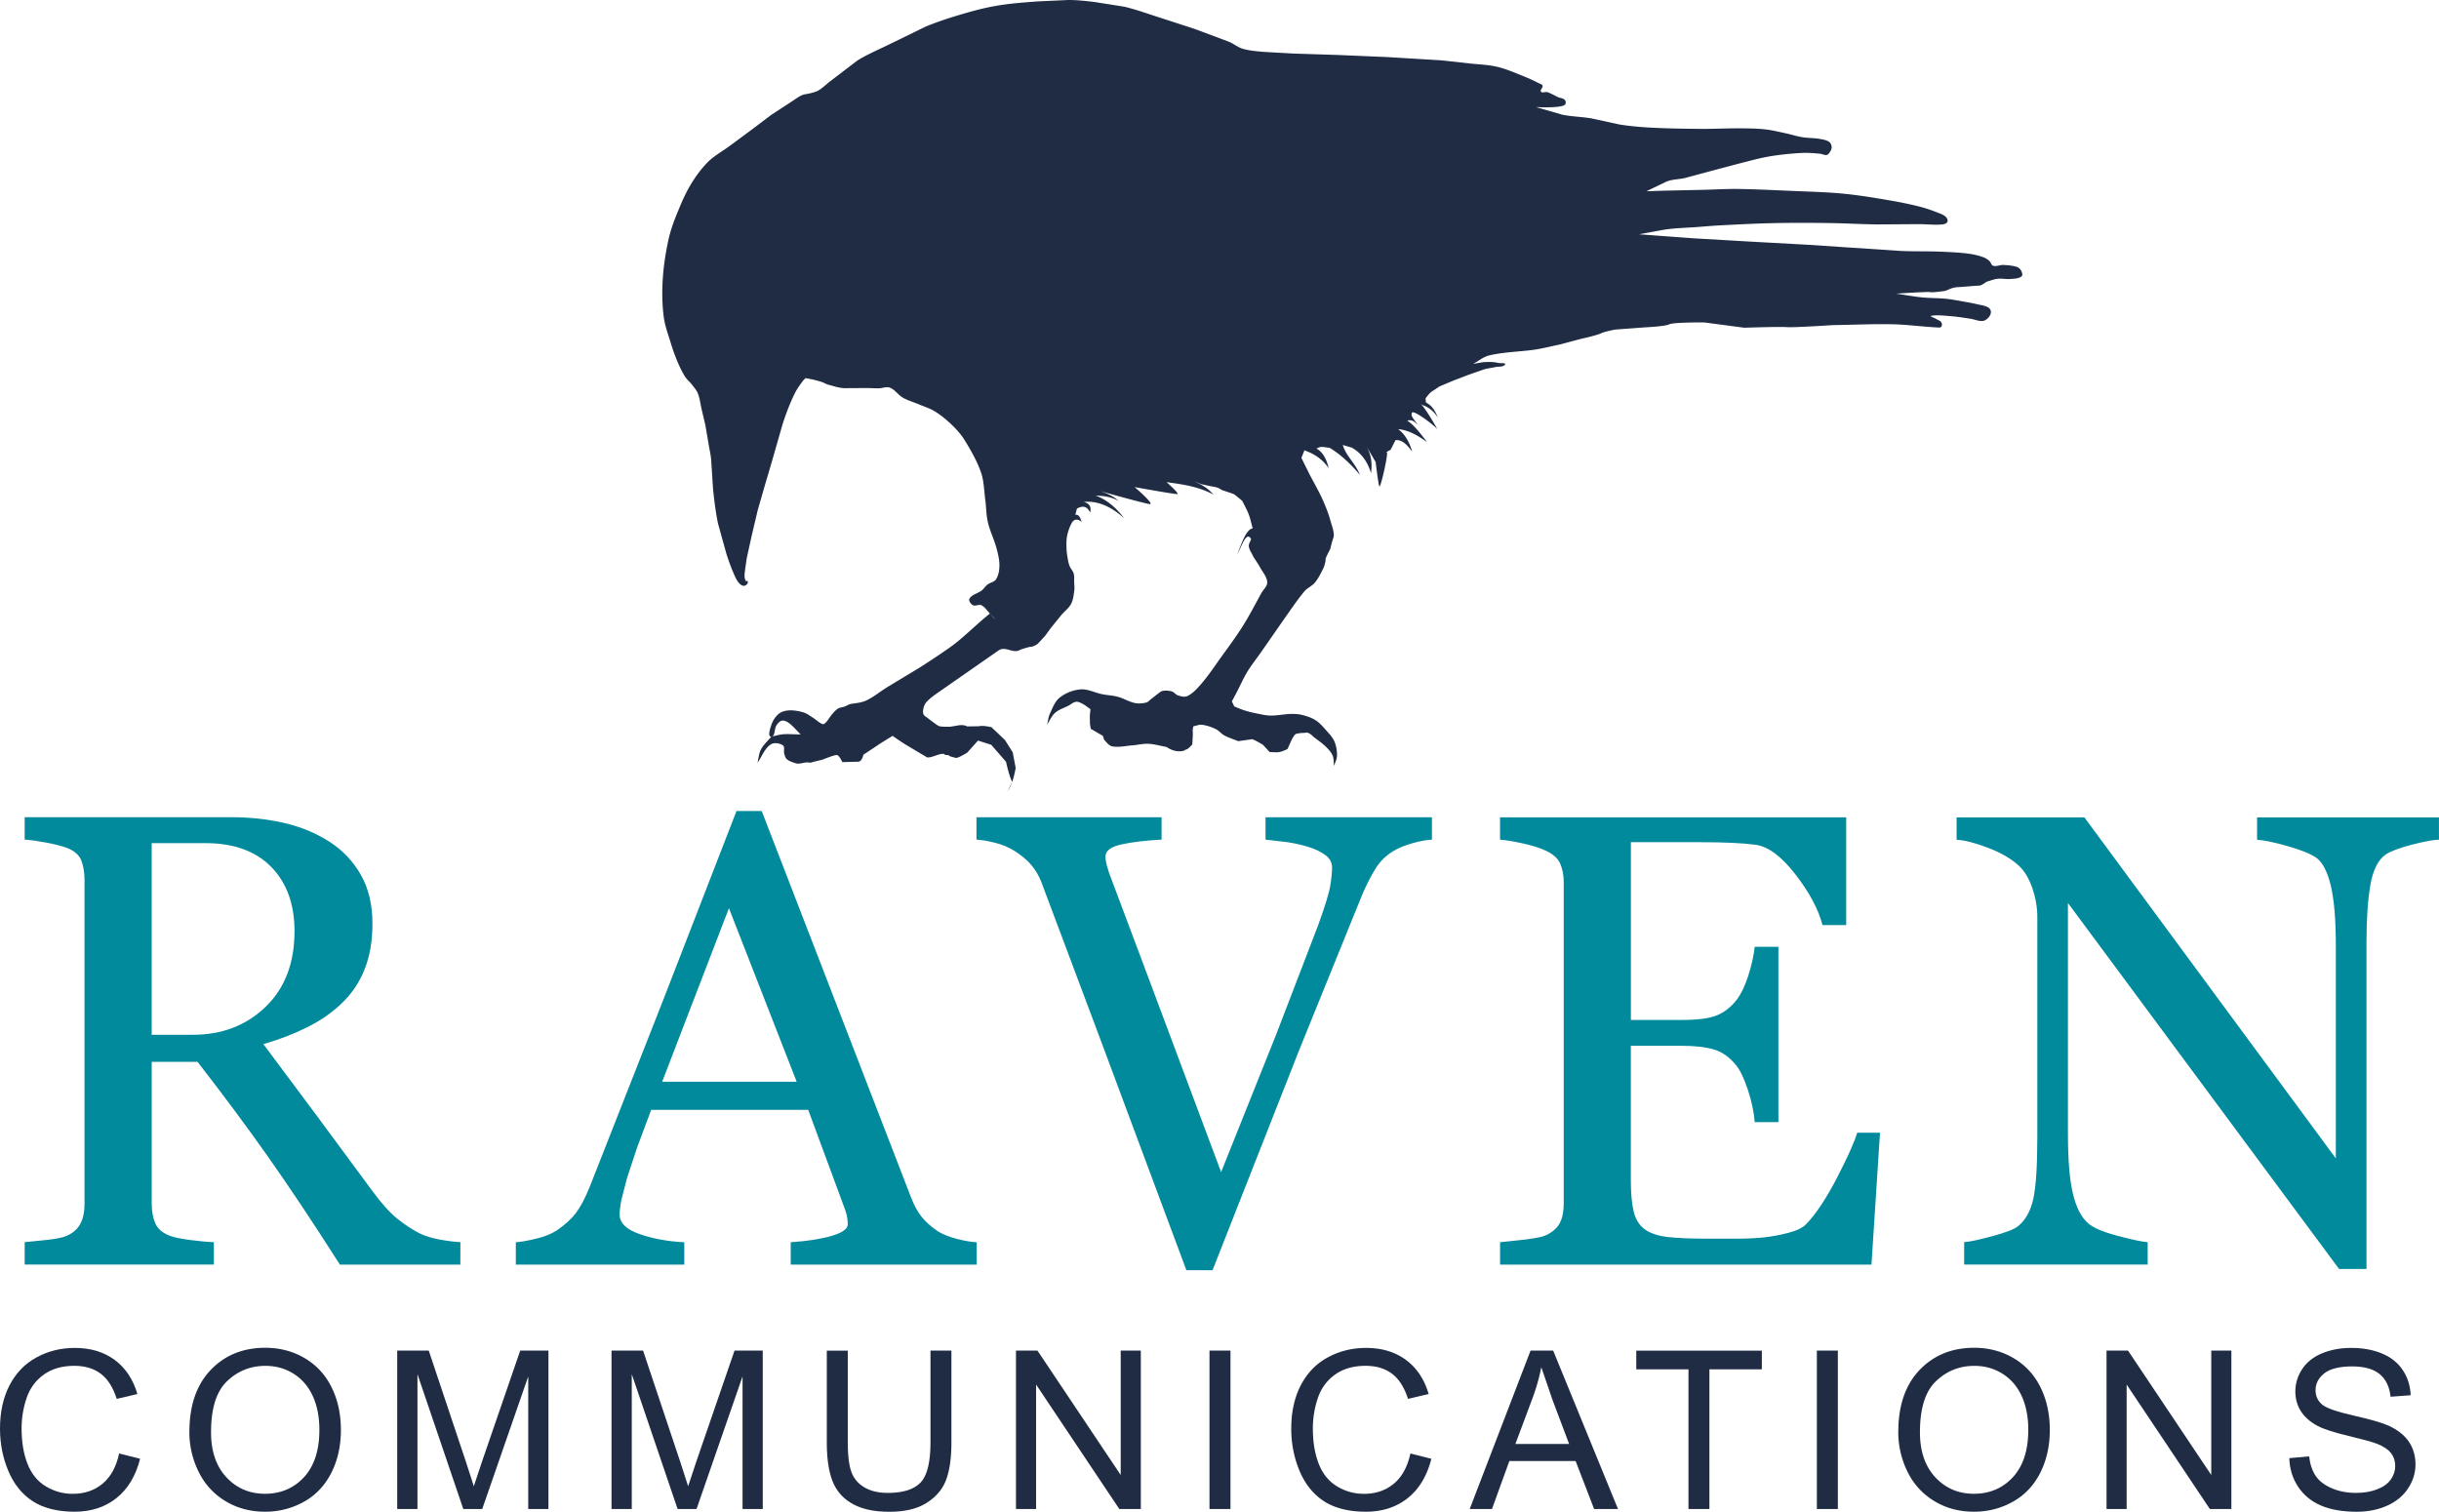 <svg xmlns="http://www.w3.org/2000/svg" xmlns:xlink="http://www.w3.org/1999/xlink" viewBox="0 0 528.86 327.84" xmlns:v="https://vecta.io/nano"><g fill="#01899c"><path d="M203.44 267.07c-1.55-1.04-2.75-2.12-3.62-3.21-.86-1.1-1.64-2.53-2.32-4.31l-32.33-83.67h-5.47l-15.72 40.54-16.13 41.02c-.96 2.37-1.94 4.23-2.94 5.57s-2.42 2.63-4.24 3.86c-1.14.73-2.6 1.31-4.38 1.74-1.77.44-3.25.7-4.44.79v4.85h36.53v-4.85c-3.6-.18-6.84-.78-9.71-1.78s-4.31-2.42-4.31-4.24c0-.78.11-1.77.34-3.01l1.23-4.79 2.16-6.56 3.11-8.34h34.05l8.03 21.74c.18.45.32.98.41 1.57s.14 1.09.14 1.5c0 1-1.17 1.84-3.52 2.53s-5.3 1.14-8.85 1.37v4.85h40.32v-4.84c-1.14-.05-2.55-.29-4.24-.72-1.68-.44-3.05-.97-4.1-1.61zm-30.69-32.48h-29.17l14.48-37.64 14.69 37.64h.01-.01zm-81.8 32.86c-1.6-.82-3.2-1.88-4.82-3.18-1.61-1.3-3.43-3.32-5.43-6.05l-11.66-15.79-11.93-16c3.46-1 6.63-2.22 9.5-3.66 2.87-1.43 5.33-3.13 7.38-5.09 2.23-2.09 3.92-4.58 5.06-7.45s1.71-6.17 1.71-9.91c0-4.15-.84-7.69-2.53-10.63s-3.94-5.32-6.77-7.14c-2.92-1.87-6.18-3.23-9.78-4.07s-7.45-1.26-11.55-1.26H5.35v4.85c1.28.09 2.83.31 4.65.65s3.3.72 4.44 1.13c1.68.64 2.75 1.57 3.21 2.8.45 1.23.68 2.65.68 4.24v70.14c0 1.78-.3 3.24-.92 4.38-.61 1.14-1.6 2.01-2.97 2.6-.82.37-2.27.66-4.34.89l-4.75.48v4.85h41.02v-4.85c-1.42-.05-3.15-.21-5.2-.48s-3.49-.57-4.31-.89c-1.64-.64-2.71-1.56-3.21-2.77-.5-1.2-.75-2.6-.75-4.2v-30.76h9.94c5.46 7.02 10.52 13.83 15.19 20.44 4.66 6.61 9.89 14.45 15.67 23.52h26.12v-.02l.01-4.85c-1.18-.05-2.66-.23-4.44-.55-1.77-.32-3.26-.78-4.44-1.37zm-49.1-43.05h-8.96v-41.56h11.62c6.16 0 10.92 1.72 14.29 5.15 3.37 3.44 5.06 8.09 5.06 13.96 0 6.91-2.1 12.38-6.29 16.41s-9.43 6.04-15.72 6.04zm487.01-42.31h-.01v.02l.01-.02z"/><path d="M489.41 177.26v4.85c1.51.09 3.71.55 6.6 1.37s4.97 1.66 6.25 2.53c1.36 1 2.41 3.02 3.14 6.05.72 3.03 1.09 7.37 1.09 13.02v46.13l-54.52-73.95h-27.71v4.85c1.73.09 4 .67 6.8 1.74 2.81 1.07 5.03 2.36 6.67 3.86 1.23 1.14 2.21 2.75 2.94 4.85.72 2.1 1.09 4.19 1.09 6.29v47.78c0 6.33-.3 10.81-.89 13.43s-1.69 4.56-3.28 5.84c-.73.64-2.55 1.35-5.47 2.15-2.92.79-4.99 1.24-6.22 1.33v4.85h39.79v-4.85c-1.04-.05-3.21-.5-6.49-1.37-3.28-.86-5.44-1.8-6.49-2.8-1.46-1.28-2.54-3.42-3.25-6.43s-1.06-7.31-1.06-12.92v-50.04l58.79 79.37h5.95v-71.03c0-4.96.28-9.06.85-12.3.57-3.23 1.68-5.42 3.32-6.56 1.13-.73 3.03-1.44 5.67-2.12 2.63-.68 4.59-1.04 5.87-1.09v-4.83h-39.44zm-178.92-.03h-36.08v4.85l4.72.55c1.55.23 3.08.57 4.58 1.03 1.55.5 2.8 1.1 3.73 1.81s1.4 1.62 1.4 2.63-.13 2.31-.38 3.9c-.25 1.6-1.13 4.47-2.63 8.62l-9.09 23.67-11.96 29.9-16.13-43.14-8.2-21.85-.48-1.64c-.18-.69-.27-1.28-.27-1.78 0-1.28 1.17-2.17 3.52-2.67 2.35-.51 5.23-.85 8.65-1.03v-4.85h-40.14v4.85c1.28.09 2.67.33 4.17.72 1.45.36 2.83.95 4.1 1.74 1.5.96 2.71 1.97 3.62 3.04.91 1.08 1.64 2.32 2.19 3.73l12.44 33.15 19 51h5.67l18.87-47.95 13.74-33.87c.91-2.05 1.84-3.83 2.77-5.33.94-1.5 2.22-2.77 3.73-3.69 1.09-.68 2.48-1.26 4.17-1.74s3.12-.74 4.31-.79h-.02v-4.86zm92.22 68.42c-.64 2.1-2.11 5.37-4.41 9.81-2.31 4.45-4.5 7.76-6.6 9.95-.77.82-2.08 1.47-3.93 1.95s-3.64.81-5.37.99c-1.69.18-3.76.27-6.22.27h-5.95c-3.78 0-6.7-.13-8.75-.38s-3.67-.8-4.85-1.67c-1.18-.86-1.98-2.14-2.39-3.82s-.62-3.98-.62-6.89v-29.07h10.94c2.96 0 5.34.27 7.14.82s3.41 1.71 4.82 3.49c.87 1.1 1.7 2.86 2.5 5.3s1.29 4.75 1.47 6.94h5.13v-38.01h-5.13c-.23 1.96-.69 4.04-1.4 6.25-.7 2.21-1.56 3.98-2.56 5.3-1.23 1.55-2.65 2.66-4.27 3.32s-4.18.99-7.69.99h-10.94v-38.55h15.24c2.51 0 4.74.05 6.7.14s3.65.23 5.06.41c2.74.36 5.62 2.49 8.65 6.39s5 7.58 5.91 11.04h5.13v-23.38h-75.06v4.85c1.23.09 2.89.36 4.96.82 2.08.45 3.73.98 4.96 1.57 1.59.73 2.64 1.68 3.14 2.84s.75 2.5.75 4v69.73c0 1.69-.28 3.08-.85 4.17-.57 1.1-1.58 1.99-3.04 2.67-.68.32-2.16.62-4.44.92l-5.47.58v4.85h80.53l1.85-28.57-.02-.02h-4.92z"/></g><g fill="#1f2c43"><path d="M215.75 134.31c-.28-.51-.78-.88-1.16-1.32l-1.07-1.23c-.29-.18-.53-.49-.87-.56-.56-.12-1.23.32-1.72.02-.46-.26-.97-.97-.7-1.42.55-.9 1.81-1.1 2.65-1.76.46-.36.76-.9 1.23-1.26.57-.46 1.49-.54 1.88-1.17.54-.87.71-1.95.72-2.97.02-1.26-.3-2.5-.62-3.72-.52-1.93-1.44-3.76-1.89-5.71-.37-1.55-.33-3.18-.55-4.77-.28-2.01-.27-4.09-.94-6.01-.87-2.51-2.23-4.84-3.63-7.12-.77-1.22-1.77-2.3-2.82-3.3-1.09-1.05-2.29-2.02-3.57-2.81-1.04-.64-2.24-1-3.36-1.48-1.19-.51-2.44-.84-3.55-1.48-1.03-.58-1.7-1.73-2.8-2.16-.77-.3-1.66.12-2.48.13-.66.01-1.31-.04-1.97-.05-.8-.02-1.6 0-2.4 0l-3.16.02c-.54-.04-1.09-.15-1.61-.27l-1.95-.54c-.41-.14-.78-.38-1.19-.52-.65-.22-1.32-.39-1.98-.55l-1.55-.3c-.23.23-.49.43-.67.69-.6.85-1.23 1.68-1.68 2.61-.81 1.63-1.48 3.32-2.09 5.03-.6 1.67-1.04 3.39-1.54 5.09l-1.3 4.54-1.82 6.18-1.3 4.54-1.32 5.59-1.04 4.73-.36 2.48c-.06.52-.15 1.06-.12 1.59.02.32.07.48.27.93.11.04.26 0 .39 0 0 0 .15.36-.06.61-1 1.2-2.1-.37-2.57-1.37-.77-1.63-1.38-3.33-1.94-5.04l-1.85-6.66c-.51-2.44-.8-4.92-1.07-7.39l-.42-6.51c-.1-1.06-.34-2.1-.52-3.15l-.73-4.29-.81-3.43c-.27-1.14-.38-2.33-.81-3.43-.27-.7-.8-1.28-1.26-1.89-.47-.62-1.11-1.11-1.53-1.77-.63-1-1.14-2.08-1.61-3.18-.59-1.4-1.1-2.84-1.54-4.3-.57-1.86-1.26-3.71-1.49-5.65-.33-2.66-.36-5.37-.19-8.05.18-2.84.62-5.66 1.22-8.44.41-1.9 1.06-3.74 1.79-5.54.89-2.2 1.81-4.42 3.03-6.45 1.05-1.76 2.28-3.45 3.72-4.91 1.39-1.38 3.15-2.33 4.72-3.49l4.94-3.65 4.12-3.12 4.43-2.89c.73-.47 1.43-1.02 2.22-1.37.53-.24 1.14-.23 1.7-.39.62-.18 1.3-.3 1.86-.63.88-.52 1.62-1.27 2.43-1.9l5.97-4.56c2.25-1.41 4.71-2.42 7.09-3.6l7.7-3.76c2.75-1.14 5.59-2.05 8.45-2.88 2.43-.71 4.91-1.34 7.42-1.74 2.78-.46 5.6-.65 8.41-.87l6.7-.31c1.92 0 3.83.21 5.74.44l6.49 1.03c2.66.64 5.23 1.6 7.85 2.42l7.26 2.36 7.49 2.8c1.03.42 1.92 1.2 2.99 1.52 1.45.42 2.97.54 4.48.68l6.4.36 9.69.31 10.65.45 11.92.72 5.97.66c2.02.23 4.07.27 6.04.73 2.02.47 3.92 1.32 5.84 2.08 1.13.45 2.22.98 3.3 1.52.27.14.68.22.75.52.09.43-.62.92-.35 1.27.28.38.96-.02 1.41.13.82.26 1.54.74 2.33 1.08.47.21 1.07.21 1.42.58.22.23.29.71.09.97-.26.33-.76.38-1.18.46-.82.14-1.65.16-2.46.18-.89.03-1.78-.02-2.68-.04l5.68 1.64c2.09.43 4.24.45 6.34.81l6.12 1.33c2.18.34 4.37.54 6.57.66 3.67.19 7.34.26 11.02.28 2.9.02 5.8-.14 8.71-.12 1.77.02 3.53.03 5.29.23 1.46.16 2.89.53 4.33.83 1.21.26 2.38.64 3.59.85 1.28.22 2.6.16 3.88.39.7.12 1.44.24 2.03.64.34.23.5.7.54 1.11.03.38-.16.74-.36 1.05-.18.29-.41.62-.73.68-.48.09-.94-.24-1.43-.27-1.31-.11-2.63-.24-3.95-.17-2.39.13-4.78.37-7.14.77-2.35.41-4.66 1.09-6.98 1.66l-5.63 1.5-5.57 1.5c-1.4.34-2.93.25-4.23.88l-4.15 2 3.58-.12 9.08-.2c2.39-.06 4.76-.21 7.14-.18 3.97.06 7.95.26 11.91.43 3.66.16 7.32.24 10.96.59 3.3.32 6.58.86 9.85 1.42 2.26.38 4.5.83 6.72 1.39 1.32.34 2.62.79 3.89 1.29.63.25 1.31.47 1.8.94.28.27.51.78.32 1.11-.23.4-.8.51-1.26.54-1.6.12-3.22-.07-4.84-.08l-9.09.06c-3.54-.04-7.1-.26-10.64-.3-3.92-.05-7.84-.06-11.77.02-3.69.07-7.39.27-11.08.45-1.75.09-3.47.23-5.21.37-2.7.22-5.44.22-8.11.71l-4.83.89 11.77.87 12.37.72 12.07.66 20.35 1.35c2.95.15 5.91.05 8.87.17 2.01.09 4.03.17 6.03.44a14.75 14.75 0 0 1 3.21.78c.48.16.91.47 1.28.8.33.29.41.91.84 1.04.69.2 1.44-.21 2.15-.18.98.04 1.98.12 2.91.41.4.13.79.43.97.81.2.37.43.99.1 1.26-.63.5-1.56.48-2.37.56-.94.09-1.89-.15-2.83-.04-.82.09-1.58.42-2.37.63 0 0-1.11.84-1.55.84s-3.72.28-3.72.28c-.61.06-1.26.03-1.86.18-.64.15-1.23.46-1.85.69 0 0-2.82.41-3.2.27-.37-.14-7.44.33-7.44.33 1.87.27 3.73.62 5.6.81 1.74.18 3.48.13 5.21.3 1.31.14 2.59.39 3.88.62.95.17 1.91.34 2.84.56.78.18 1.61.27 2.32.64.33.16.64.51.69.88.05.44-.14.93-.43 1.27-.34.4-.81.8-1.33.84-.91.09-1.78-.34-2.69-.48-1.36-.2-2.73-.44-4.11-.54-1.45-.11-2.94-.33-4.39-.09-.41.07.7.44 1.05.66.38.24.88.36 1.14.73.17.26.21.72.01.97-.19.24-.6.18-.89.16-3.21-.16-6.4-.61-9.61-.69-4.32-.09-8.64.12-12.96.18 0 0-8.71.57-10.05.44s-9.23.13-9.23.13l-8.65-1.15s-6.7-.05-7.59.41-5.43.67-5.43.67l-6.31.47s-2.15.4-2.97.78c-.82.39-3.41 1.02-3.86 1.1-.45.09-5.12 1.35-5.12 1.35-2 .4-3.98.94-6.01 1.2-3.12.39-6.31.46-9.36 1.18-1.28.3-2.31 1.23-3.48 1.84.91-.14 1.83-.38 2.75-.41.9-.04 1.81-.02 2.68.19.5.11 1.79-.06 1.5.36-.44.59-1.44.38-2.16.55-.86.2-1.76.27-2.6.56l-3.11 1.09-3.26 1.24-3.11 1.31s-1.1.76-1.61 1.07c-.52.3-1.39 1.51-1.39 1.51.03.3.05.6.09.89.74.44 1.62.91 2.58 3.25-1.3-1.92-2.57-2.48-3.84-2.85.4-.52 4.16 6.03 3.64 5.32-.47-.66-5.04-4.19-5.41-3.5-.43.79.69 1.61 1.23 2.67-.76-.92-1.51-1.23-2.26-.94 1.43.87 2.88 2.81 4.31 4.64-2-1.41-4.05-2.62-6.29-2.81 1.47 1.07 2.43 2.76 3.05 4.87-1.03-1.33-2.08-2.63-3.61-2.48l-1.08 2.1c-.27.17-1.14.54-.81.53.41 0-1.33 7.77-1.61 7.4-.22-.3-.81-5.28-.81-5.28l-1.99-3.4c1.1 1.92 1.26 3.86.98 5.8-.82-2.72-2.28-4.47-4.18-5.53l-1.94-.57c.72 2.41 2.65 3.86 3.74 6.5-2.2-2.6-4.39-4.56-6.56-5.87-.62-.07-1.24-.23-1.86-.2-.36.01-.69.21-1.04.32 1.55.91 2.23 2.5 2.67 4.28-1.34-1.96-3.17-3.13-5.27-3.87l-.65 1.65 1.69 3.41c.83 1.61 1.74 3.18 2.53 4.81.51 1.06.97 2.16 1.39 3.26.3.8.55 1.62.78 2.45.25.88.59 1.76.64 2.68.03.59-.28 1.15-.42 1.72l-.36 1.42-.5.97c-.14.32-.33.63-.44.98-.09.28-.06.6-.13.9-.12.46-.22.93-.43 1.35-.54 1.06-1.06 2.16-1.82 3.08-.63.76-1.64 1.14-2.28 1.9-1.77 2.13-3.28 4.45-4.89 6.71l-4.45 6.4c-1.02 1.46-2.13 2.85-3.06 4.37-.82 1.35-1.44 2.8-2.17 4.2l-1.16 2.18.53 1.11c.75.29 1.48.63 2.25.86.84.27 1.69.47 2.54.64 1.01.2 2.03.46 3.06.47 1.54.02 3.07-.34 4.61-.36.8 0 1.62.05 2.39.26.99.27 1.99.59 2.84 1.16.91.6 1.62 1.45 2.34 2.27.63.71 1.31 1.42 1.68 2.29.4.95.57 2.01.56 3.05-.01.78-.43 1.5-.64 2.25-.12-.77-.01-1.6-.33-2.3-.35-.78-.98-1.4-1.59-2-.77-.74-1.66-1.31-2.49-1.97 0 0-.98-1.03-1.58-.95-.59.08-1.34.09-1.34.09-.4.13-.93.06-1.19.39-.72.9-1.06 2.05-1.59 3.08 0 0-1.33.69-2.15.7s-1.71-.05-1.71-.05l-1.43-1.55s-2.11-1.31-2.48-1.23-2.9.42-2.9.42c-1-.41-2.04-.72-2.99-1.23-.69-.37-1.18-1.05-1.89-1.39-.94-.46-1.95-.8-2.99-.93-.62-.08-1.24.22-1.86.33 0 0-.21.82-.13 1.19.07.38-.11 2.76-.11 2.76s-.88.99-1.26 1.06c-.37.08-.44.46-1.78.4-1.34-.05-2.54-.93-2.54-.93-1.32-.23-2.62-.63-3.95-.69-1.2-.05-2.38.27-3.57.35-1.42.11-2.85.47-4.24.21-.69-.13-1.18-.79-1.66-1.32-.23-.26-.25-.64-.38-.96l-2.63-1.53c-.05-.35-.11-.69-.17-1.04 0-.57-.04-1.15-.02-1.72 0-.5.09-1 .13-1.5-.58-.39-1.11-.85-1.73-1.17-.44-.22-.93-.5-1.42-.42-.61.08-1.09.56-1.63.84-.97.5-2.06.81-2.88 1.54-.78.68-1.17 1.7-1.75 2.56.21-.8.28-1.65.63-2.41.58-1.22 1.05-2.61 2.11-3.45 1.3-1.02 2.87-1.63 4.52-1.78 1.6-.12 3.12.74 4.7 1.05 1.11.22 2.26.26 3.36.55 1.28.34 2.44 1.1 3.74 1.36.8.17 1.66.08 2.46-.11.38-.09.65-.45.95-.69.5-.37.98-.78 1.48-1.14.35-.25.68-.61 1.11-.69a4.55 4.55 0 0 1 2.01.12c.52.16.84.73 1.36.87.65.2 1.41.42 2.01.12 1.17-.57 2.09-1.59 2.94-2.57 1.6-1.85 2.96-3.9 4.38-5.89 1.59-2.2 3.22-4.39 4.67-6.69 1.47-2.34 2.73-4.8 4.07-7.22.43-.76 1.28-1.45 1.24-2.32-.07-1.18-.98-2.15-1.54-3.19-.43-.79-.96-1.53-1.45-2.29-.33-.77-.89-1.47-1-2.29-.07-.55.33-1.05.5-1.58-1.04-1.83-2.02 1.54-3.01 3.32 1.01-2.59 1.97-5.43 3.35-5.64-.29-1.01-.49-2.05-.86-3.04-.38-1-.93-1.93-1.38-2.89 0 0-1.58-1.39-1.96-1.54-.37-.14-2.54-.86-2.54-.86s-.6-.51-1.5-.65c-.89-.14-2.99-.63-2.99-.63l-1.35-.58c1.35.71 2.7 1.27 4.06 2.86-3.26-1.76-6.72-2.22-10.16-2.69 0 0 2.86 2.5 2.34 2.58s-9.26-1.51-9.26-1.51 4.45 3.81 3.26 3.69c-1.19-.14-10.76-2.83-10.76-2.83 1.63.53 3.05 1.21 4.05 2.18-1.49-.9-3.21-1.15-5-1.2 2.43.9 4.44 2.63 6.17 4.91-2.94-2.66-5.86-3.82-8.76-3.53 1.1.29 1.74.92 1.38 2.3-.72-1.55-1.74-1.44-2.85-.86l-.35 1.35c.61-.12 1.06.4 1.36 1.55-.78-.7-1.64-.71-2.15.25-.48.88-.81 1.86-1.01 2.85-.17.88-.13 1.79-.11 2.68.02.7.13 1.4.25 2.09.09.55.19 1.11.4 1.64.23.6.74 1.08.91 1.7.17.6.08 1.24.1 1.86.02.59.1 1.2.03 1.78-.14.99-.24 2.04-.7 2.92-.48.91-1.37 1.56-2.05 2.34l-2.27 2.79-1.31 1.8-1.61 1.74s-.89.61-1.41.62-2.3.62-2.3.62c-1.6 1.06-3.21-.89-4.8.2l-13.34 9.29c-.78.55-1.55 1.12-2.21 1.82-.31.33-.54.77-.66 1.2-.12.48-.24 1.04-.05 1.5.18.44.7.63 1.06.95 0 0 1.81 1.4 2.25 1.61.46.22 2.48.16 2.48.16.67-.1 1.34-.22 2.01-.33.54-.03 1.09-.06 1.64.26l2.46-.03c.94-.18 1.89 0 2.83.19l2.94 2.79 1.68 2.66.65 3.42c-.35 1.69-.7 3.39-1.75 5.09l.97-2.08h0c-.64-1.45-.98-2.91-1.32-4.37l-3.2-3.68-2.87-.92-2.35 2.62s-1.97 1.23-2.45 1.13c-.48-.09-1.34-.36-1.34-.36-.42-.5-.84 0-1.26-.51-1.21-.08-2.42.84-3.63.77l-4.71-2.8c-.95-.59-1.87-1.24-2.79-1.87l-2.37 1.46-3.97 2.64s-.25 1.48-1.11 1.5l-3.45.09s-.59-1.33-1.08-1.51c-.47-.19-2.98.94-3.46 1.04-.47.1-2.47.61-2.47.61-1.05-.31-2.12.44-3.16.09-.63-.22-1.32-.4-1.83-.84-.35-.29-.46-.8-.59-1.23-.17-.59.2-1.48-.31-1.81-.74-.5-1.94-.66-2.67-.15-1.33.92-1.88 2.64-2.81 3.95.24-.95.27-2 .73-2.87.55-1.06 1.5-1.87 2.25-2.8.86-.17 1.7-.45 2.56-.52 1.27-.09 2.54.04 3.82.04-.84-.81-1.58-1.75-2.52-2.45-.43-.32-1.01-.64-1.54-.54s-.92.62-1.22 1.07c-.49.73-.23 2.39-1.11 2.4-.8 0-.28-1.63-.03-2.38.29-.95.84-1.86 1.59-2.51.57-.51 1.4-.74 2.18-.8 1.1-.07 2.2.12 3.25.43.74.21 1.36.72 2.01 1.12.73.44 1.33 1.11 2.12 1.41.6.21 1.51-1.44 1.91-1.93.5-.61 1-1.15 1.42-1.41.55-.34 1.03-.25 1.66-.54.41-.19.76-.42 1.21-.5 1.09-.17 2.23-.25 3.23-.71 1.66-.76 3.07-1.97 4.63-2.93l6.81-4.11c2.46-1.57 4.91-3.17 7.28-4.88 2.33-1.68 5.89-5.22 8.16-6.96" fill-rule="evenodd"/><path d="M25.83 315.2l4.55 1.15c-.95 3.73-2.67 6.58-5.14 8.54s-5.5 2.94-9.08 2.94-6.71-.75-9.04-2.26-4.09-3.69-5.3-6.55S0 313.09 0 309.81c0-3.58.68-6.7 2.05-9.36s3.31-4.69 5.84-6.07 5.3-2.07 8.33-2.07c3.44 0 6.33.88 8.67 2.62s3.98 4.21 4.9 7.38l-4.48 1.05c-.8-2.5-1.95-4.32-3.47-5.46s-3.42-1.71-5.72-1.71c-2.64 0-4.85.63-6.62 1.9s-3.02 2.96-3.74 5.1-1.08 4.33-1.08 6.6c0 2.92.43 5.47 1.28 7.65s2.18 3.81 3.97 4.89 3.74 1.62 5.84 1.62c2.55 0 4.7-.73 6.47-2.2s2.96-3.65 3.59-6.54h0z"/><use xlink:href="#B"/><path d="M86.13 327.25v-34.36h6.84l8.13 24.33 1.64 5.09 1.83-5.51 8.23-23.91h6.12v34.36h-4.38v-28.76l-9.98 28.76h-4.1L90.52 298v29.25h-4.39zm46.47 0v-34.36h6.84l8.13 24.33 1.64 5.09 1.83-5.51 8.23-23.91h6.12v34.36h-4.38v-28.76l-9.98 28.76h-4.1L136.99 298v29.25h-4.39zm69.15-34.36h4.55v19.85c0 3.45-.39 6.2-1.17 8.23s-2.19 3.68-4.23 4.96-4.71 1.91-8.03 1.91-5.85-.55-7.9-1.66-3.51-2.71-4.38-4.82-1.31-4.97-1.31-8.61V292.9h4.55v19.83c0 2.98.28 5.18.83 6.6s1.51 2.5 2.86 3.27 3 1.15 4.96 1.15c3.34 0 5.73-.76 7.15-2.27s2.13-4.43 2.13-8.74v-19.85zm18.55 34.36v-34.36h4.66l18.05 26.98v-26.98h4.36v34.36h-4.66l-18.05-27v27h-4.36zm41.96 0v-34.36h4.55v34.36h-4.55zm43.56-12.05l4.55 1.15c-.95 3.73-2.67 6.58-5.14 8.54s-5.5 2.94-9.08 2.94-6.71-.75-9.04-2.26-4.09-3.69-5.3-6.55-1.82-5.93-1.82-9.21c0-3.58.68-6.7 2.05-9.36s3.31-4.69 5.84-6.07 5.3-2.07 8.33-2.07c3.44 0 6.33.88 8.67 2.62s3.98 4.21 4.9 7.38l-4.48 1.05c-.8-2.5-1.95-4.32-3.47-5.46s-3.42-1.71-5.72-1.71c-2.64 0-4.85.63-6.62 1.9s-3.02 2.96-3.74 5.1-1.08 4.33-1.08 6.6c0 2.92.43 5.47 1.28 7.65s2.18 3.81 3.97 4.89 3.74 1.62 5.84 1.62c2.55 0 4.7-.73 6.47-2.2s2.96-3.65 3.59-6.54h0zm12.86 12.05l13.2-34.36h4.9l14.06 34.36h-5.18l-4.01-10.41h-14.37l-3.77 10.41h-4.83zm9.91-14.11h11.65l-3.59-9.52-2.44-7.12a44.1 44.1 0 0 1-1.85 6.56l-3.77 10.08zm37.53 14.11v-30.3H354.8v-4.05h27.23v4.05h-11.37v30.3h-4.55 0zm27.84 0v-34.36h4.55v34.36h-4.55z"/><use xlink:href="#B" x="370.55"/><path d="m456.77,327.25v-34.36h4.66l18.05,26.98v-26.98h4.36v34.36h-4.66l-18.05-27v27h-4.36Zm39.64-11.04l4.29-.38c.2,1.72.68,3.13,1.42,4.23s1.89,1.99,3.46,2.67,3.32,1.02,5.27,1.02c1.73,0,3.27-.26,4.59-.77s2.32-1.22,2.96-2.12.97-1.88.97-2.94-.31-2.02-.94-2.82-1.66-1.48-3.09-2.03c-.92-.36-2.96-.92-6.12-1.68s-5.37-1.47-6.63-2.14c-1.64-.86-2.86-1.93-3.67-3.2s-1.21-2.7-1.21-4.28c0-1.73.49-3.36,1.48-4.86s2.42-2.65,4.31-3.43,3.99-1.17,6.3-1.17c2.55,0,4.79.41,6.74,1.23s3.44,2.03,4.49,3.62,1.61,3.4,1.69,5.41l-4.36.33c-.23-2.17-1.03-3.81-2.38-4.92s-3.35-1.66-5.99-1.66-4.75.5-6.01,1.51-1.89,2.22-1.89,3.64c0,1.23.45,2.25,1.34,3.05.88.8,3.16,1.61,6.86,2.45s6.23,1.57,7.61,2.19c2,.92,3.48,2.09,4.43,3.5s1.43,3.04,1.43,4.89-.52,3.55-1.57,5.17-2.55,2.88-4.51,3.77-4.17,1.35-6.62,1.35c-3.11,0-5.71-.45-7.82-1.36s-3.75-2.27-4.95-4.09-1.82-3.88-1.89-6.18h.01Z"/></g><defs ><path id="B" d="M41.07 310.51c0-5.7 1.53-10.17 4.59-13.39s7.02-4.84 11.86-4.84c3.17 0 6.03.76 8.58 2.27s4.49 3.63 5.82 6.34 2 5.79 2 9.22-.7 6.6-2.11 9.35-3.4 4.83-5.98 6.25-5.36 2.12-8.34 2.12c-3.23 0-6.12-.78-8.67-2.34s-4.48-3.7-5.79-6.4a19.41 19.41 0 0 1-1.97-8.58h.01zm4.69.07c0 4.14 1.11 7.4 3.34 9.79s5.02 3.57 8.38 3.57 6.24-1.2 8.45-3.61 3.32-5.82 3.32-10.24c0-2.8-.47-5.24-1.42-7.32s-2.33-3.7-4.15-4.85-3.86-1.72-6.13-1.72c-3.22 0-5.99 1.11-8.31 3.32s-3.48 5.9-3.48 11.07h0z"/></defs></svg>